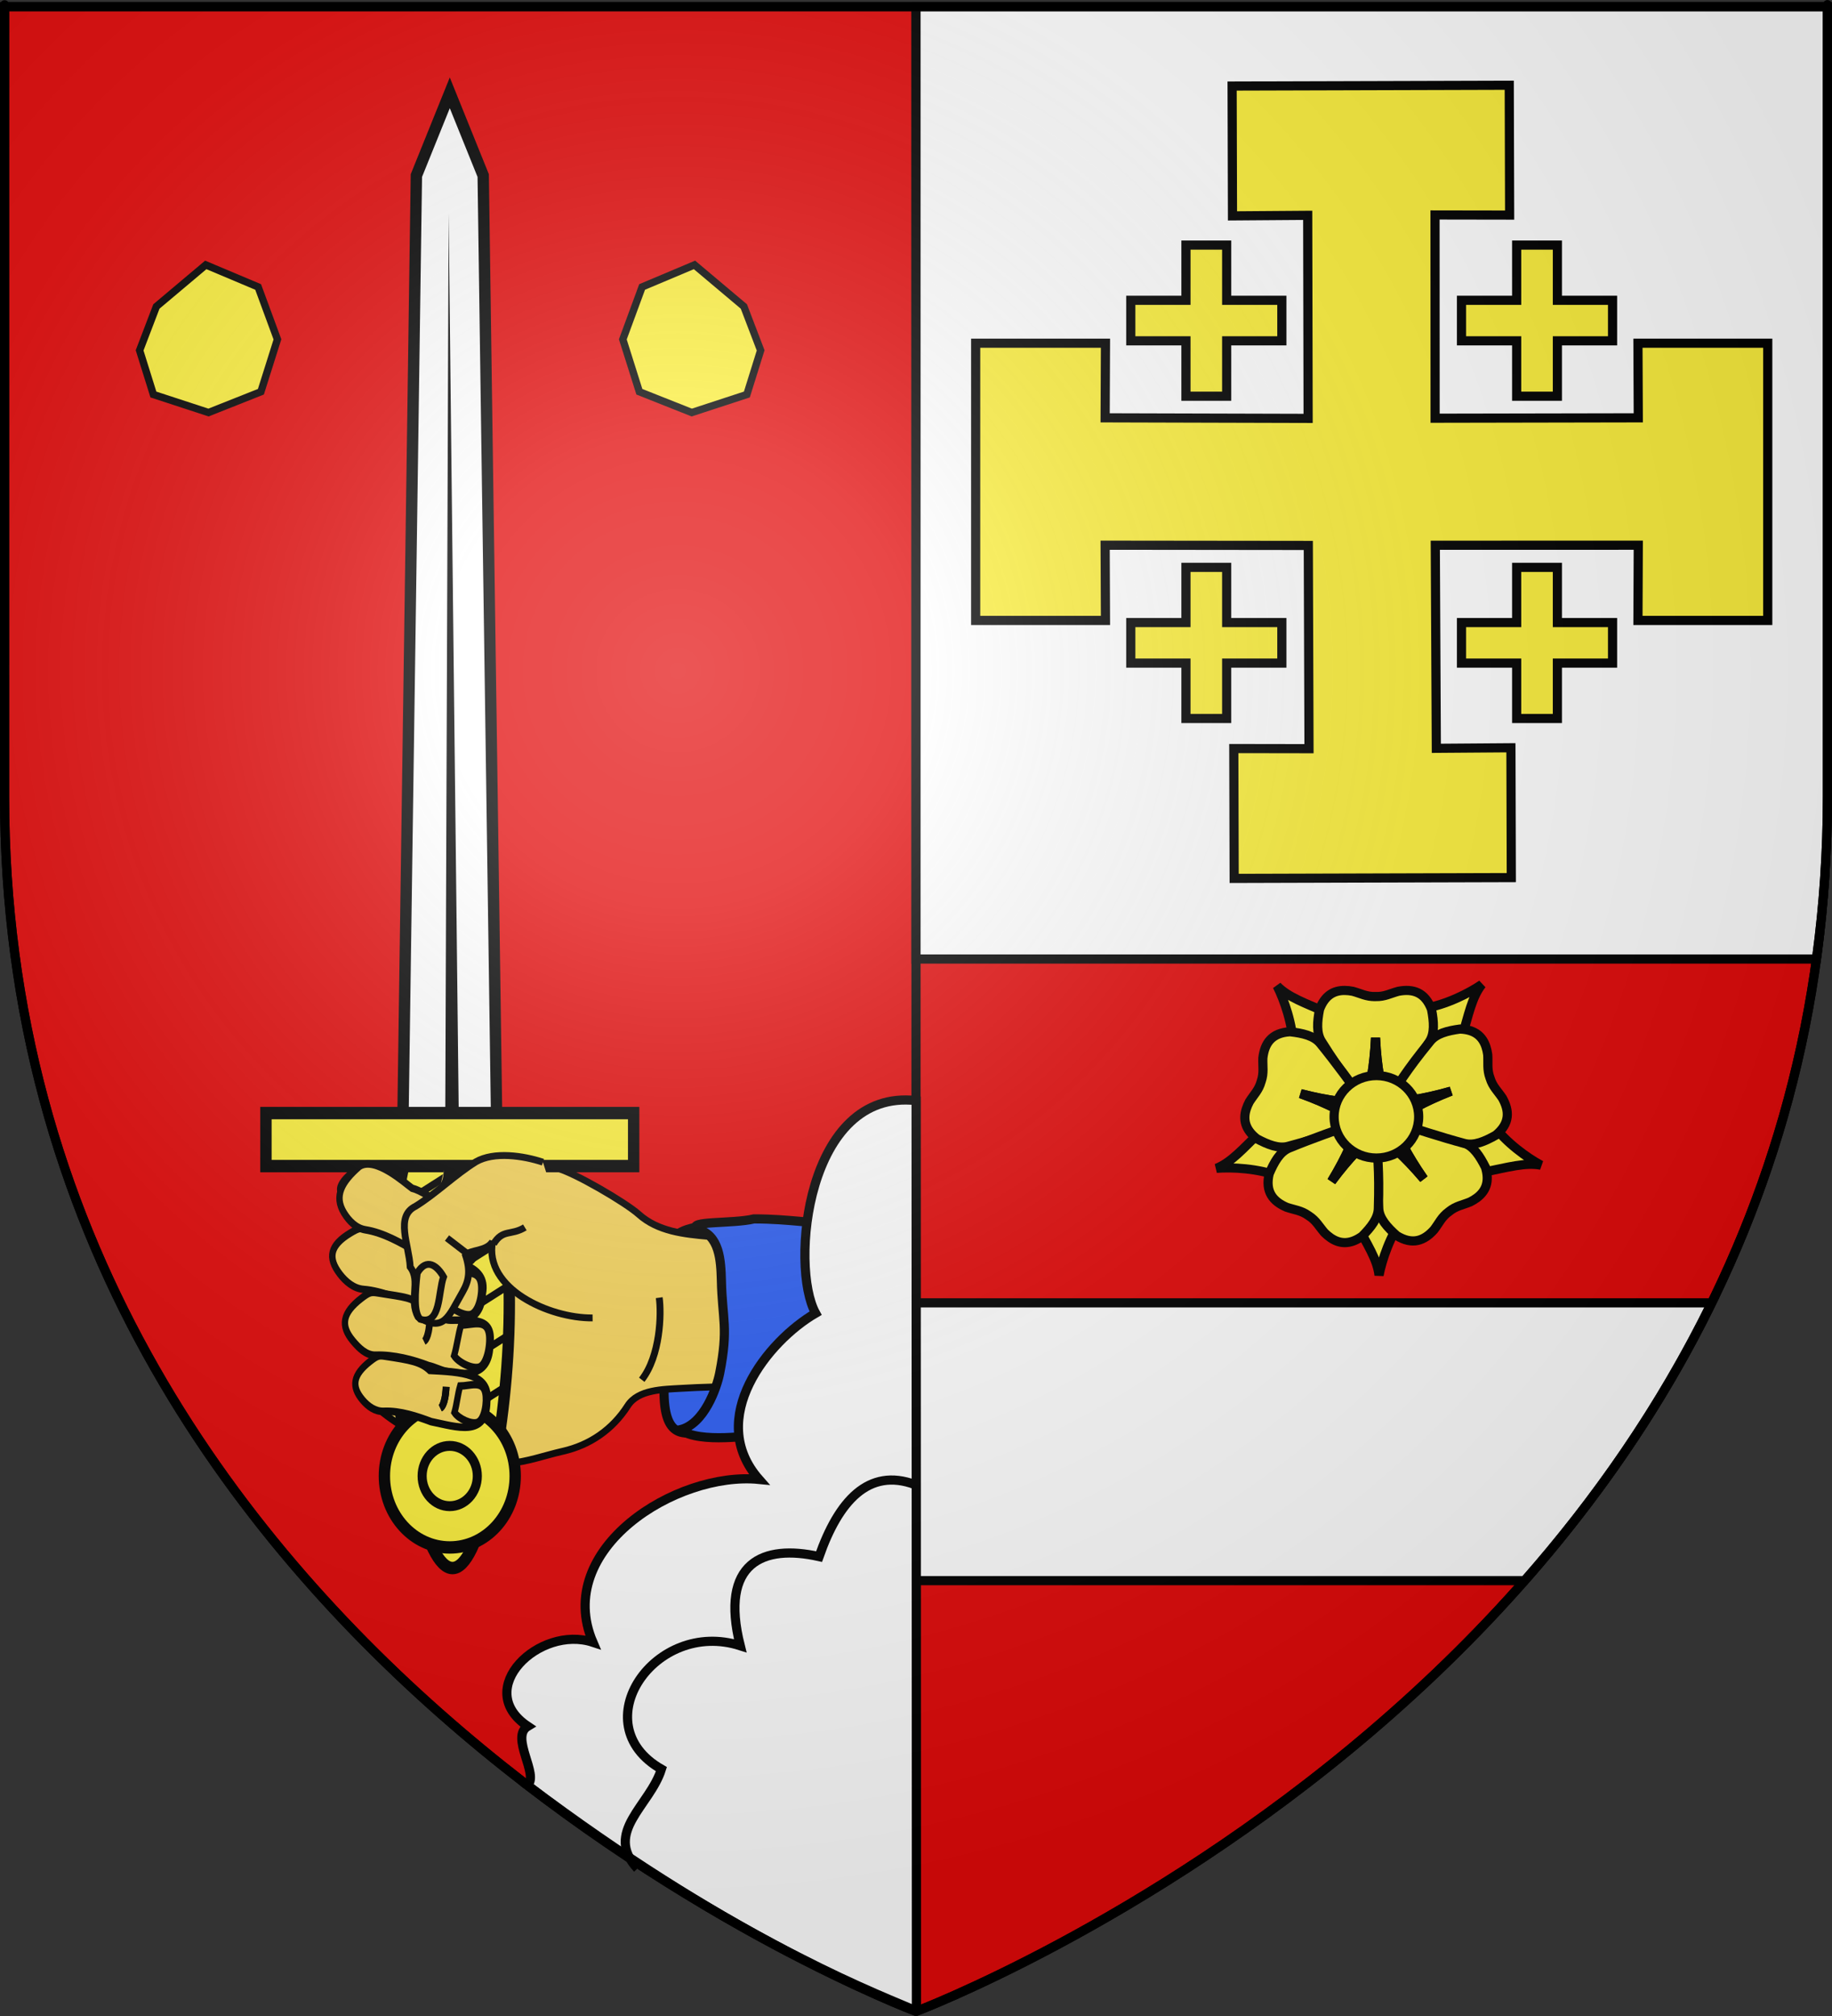 <?xml version="1.0" encoding="UTF-8" standalone="no"?>
<svg
   xmlns:dc="http://purl.org/dc/elements/1.1/"
   xmlns:cc="http://web.resource.org/cc/"
   xmlns:rdf="http://www.w3.org/1999/02/22-rdf-syntax-ns#"
   xmlns:svg="http://www.w3.org/2000/svg"
   xmlns="http://www.w3.org/2000/svg"
   xmlns:xlink="http://www.w3.org/1999/xlink"
   xmlns:sodipodi="http://sodipodi.sourceforge.net/DTD/sodipodi-0.dtd"
   xmlns:inkscape="http://www.inkscape.org/namespaces/inkscape"
   height="660"
   width="600"
   version="1.0"
   id="svg2"
   sodipodi:version="0.32"
   inkscape:version="0.44.1"
   sodipodi:docname="Blason ville fr Montigny-lès-Metz  (Moselle).svg"
   sodipodi:docbase="C:\Documents and Settings\Standard\Mes documents\aaaOuiqui\Blasons\Blasons autres svg"
   inkscape:export-filename="/Users/olivier/Desktop/Blason Rouge/Blason_Vide_3D.png"
   inkscape:export-xdpi="144"
   inkscape:export-ydpi="144">
  <rect width="100%" height="100%" fill="#333333" stroke="none"/>
  <sodipodi:namedview
     inkscape:window-height="712"
     inkscape:window-width="1024"
     inkscape:pageshadow="2"
     inkscape:pageopacity="0.0"
     guidetolerance="10.0"
     gridtolerance="10.0"
     objecttolerance="10.0"
     borderopacity="1.0"
     bordercolor="#666666"
     pagecolor="#ffffff"
     id="base"
     showgrid="false"
     height="660px"
     inkscape:zoom="0.89095455"
     inkscape:cx="338.26369"
     inkscape:cy="215.06614"
     inkscape:window-x="-4"
     inkscape:window-y="-4"
     inkscape:current-layer="layer3"
     showguides="true"
     inkscape:guide-bbox="true" />
  <desc
     id="desc4">Flag of Canton of Valais (Wallis)</desc>
  <defs
     id="defs6">
    <linearGradient
       id="linearGradient2893">
      <stop
         style="stop-color:white;stop-opacity:0.314;"
         offset="0"
         id="stop2895" />
      <stop
         id="stop2897"
         offset="0.19"
         style="stop-color:white;stop-opacity:0.251;" />
      <stop
         style="stop-color:#6b6b6b;stop-opacity:0.125;"
         offset="0.6"
         id="stop2901" />
      <stop
         style="stop-color:black;stop-opacity:0.125;"
         offset="1"
         id="stop2899" />
    </linearGradient>
    <radialGradient
       inkscape:collect="always"
       xlink:href="#linearGradient2893"
       id="radialGradient3163"
       gradientUnits="userSpaceOnUse"
       gradientTransform="matrix(1.353,0,0,1.349,-77.629,-85.747)"
       cx="221.445"
       cy="226.331"
       fx="221.445"
       fy="226.331"
       r="300" />
    <radialGradient
       r="300"
       fy="226.331"
       fx="221.445"
       cy="226.331"
       cx="221.445"
       gradientTransform="matrix(1.353,0,0,1.349,-77.629,-85.747)"
       gradientUnits="userSpaceOnUse"
       id="radialGradient2146"
       xlink:href="#linearGradient2893"
       inkscape:collect="always" />
    <linearGradient
       id="linearGradient45088">
      <stop
         id="stop45090"
         offset="0"
         style="stop-color:white;stop-opacity:0.314" />
      <stop
         id="stop45092"
         offset="0.19"
         style="stop-color:white;stop-opacity:0.251" />
      <stop
         id="stop45094"
         offset="0.6"
         style="stop-color:#6b6b6b;stop-opacity:0.125" />
      <stop
         id="stop45096"
         offset="1"
         style="stop-color:black;stop-opacity:0.125" />
    </linearGradient>
    <radialGradient
       inkscape:collect="always"
       xlink:href="#linearGradient2893"
       id="radialGradient45491"
       gradientUnits="userSpaceOnUse"
       gradientTransform="matrix(1.353,0,0,1.349,-77.629,-85.747)"
       cx="221.445"
       cy="226.331"
       fx="221.445"
       fy="226.331"
       r="300" />
    <radialGradient
       inkscape:collect="always"
       xlink:href="#linearGradient2893"
       id="radialGradient45494"
       gradientUnits="userSpaceOnUse"
       gradientTransform="matrix(1.353,0,0,1.349,667.17,-128.436)"
       cx="221.445"
       cy="226.331"
       fx="221.445"
       fy="226.331"
       r="300" />
  </defs>
  <g
     inkscape:groupmode="layer"
     id="layer3"
     inkscape:label="Fond écu"
     style="display:inline">
    <path
       id="path2855"
       style="fill:#e20909;fill-opacity:1;fill-rule:evenodd;stroke:black;stroke-width:3;stroke-linecap:butt;stroke-linejoin:miter;stroke-miterlimit:4;stroke-dasharray:none;stroke-opacity:1"
       d="M 300,658.5 C 300,658.5 598.5,546.18 598.5,260.728 C 598.5,-24.723 598.5,2.176 598.5,2.176 L 1.5,2.176 L 1.5,260.728 C 1.5,546.18 300,658.5 300,658.5 z "
       sodipodi:nodetypes="cccccc" />
    <rect
       id="rect4923"
       style="opacity:1;fill:none;fill-opacity:1;fill-rule:nonzero;stroke:none;stroke-width:7.56;stroke-linecap:round;stroke-linejoin:round;stroke-miterlimit:4;stroke-dasharray:none;stroke-opacity:1"
       y="-2.050006e-005"
       x="0"
       height="660"
       width="600" />
    <path
       style="fill:none;fill-rule:evenodd;stroke:black;stroke-width:3;stroke-linecap:butt;stroke-linejoin:miter;stroke-miterlimit:4;stroke-dasharray:none;stroke-opacity:1"
       d="M 300,2.857 L 300,659.299"
       id="path37251"
       sodipodi:nodetypes="cc" />
    <path
       style="fill:white;fill-opacity:1;fill-rule:evenodd;stroke:black;stroke-width:3;stroke-linecap:butt;stroke-linejoin:miter;stroke-miterlimit:4;stroke-dasharray:none;stroke-opacity:1;display:inline"
       d="M 300 2.188 L 300 313.969 L 594.906 313.969 C 597.242 296.937 598.5 279.182 598.5 260.719 C 598.5 -24.733 598.5 2.188 598.5 2.188 L 300 2.188 z "
       id="path38148" />
    <path
       id="rect39035"
       style="fill:#fcef3c;fill-opacity:1;stroke:black;stroke-width:3;stroke-miterlimit:4;stroke-dasharray:none;stroke-opacity:1"
       d="M 470.076,178.505 L 470.414,244.984 L 494.845,244.801 L 494.969,287.312 L 404.204,287.576 L 404.08,245.065 L 428.711,245.105 L 428.484,178.566 L 361.944,178.491 L 362.056,203.122 L 319.545,203.122 L 319.545,112.357 L 362.056,112.357 L 361.944,136.789 L 428.424,136.973 L 428.285,70.494 L 403.655,70.677 L 403.531,28.166 L 494.296,27.902 L 494.42,70.414 L 469.987,70.373 L 470.016,136.913 L 536.556,136.789 L 536.444,112.357 L 578.955,112.357 L 578.955,203.122 L 536.444,203.122 L 536.556,178.491 L 470.076,178.505 z "
       sodipodi:nodetypes="ccccccccccccccccccccccccccccc" />
    <path
       id="rect39958"
       style="fill:#fcef3c;fill-opacity:1;stroke:black;stroke-width:3;stroke-miterlimit:4;stroke-opacity:1;stroke-dasharray:none"
       d="M 401.75,111.579 L 401.75,129.714 L 388.414,129.714 L 388.414,111.579 L 370.345,111.579 L 370.345,98.309 L 388.414,98.309 L 388.414,80.241 L 401.75,80.241 L 401.75,98.309 L 419.819,98.309 L 419.819,111.579 L 401.75,111.579 z "
       sodipodi:nodetypes="ccccccccccccc" />
    <path
       id="path39969"
       style="fill:#fcef3c;fill-opacity:1;stroke:black;stroke-width:3;stroke-miterlimit:4;stroke-dasharray:none;stroke-opacity:1"
       d="M 510.061,111.579 L 510.061,129.714 L 496.724,129.714 L 496.724,111.579 L 478.656,111.579 L 478.656,98.309 L 496.724,98.309 L 496.724,80.241 L 510.061,80.241 L 510.061,98.309 L 528.129,98.309 L 528.129,111.579 L 510.061,111.579 z "
       sodipodi:nodetypes="ccccccccccccc" />
    <path
       id="path39971"
       style="fill:#fcef3c;fill-opacity:1;stroke:black;stroke-width:3;stroke-miterlimit:4;stroke-dasharray:none;stroke-opacity:1"
       d="M 510.061,217.084 L 510.061,235.219 L 496.724,235.219 L 496.724,217.084 L 478.656,217.084 L 478.656,203.814 L 496.724,203.814 L 496.724,185.745 L 510.061,185.745 L 510.061,203.814 L 528.129,203.814 L 528.129,217.084 L 510.061,217.084 z "
       sodipodi:nodetypes="ccccccccccccc" />
    <path
       sodipodi:nodetypes="ccccccccccccc"
       d="M 401.75,217.084 L 401.75,235.219 L 388.414,235.219 L 388.414,217.084 L 370.345,217.084 L 370.345,203.814 L 388.414,203.814 L 388.414,185.745 L 401.75,185.745 L 401.75,203.814 L 419.819,203.814 L 419.819,217.084 L 401.75,217.084 z "
       style="fill:#fcef3c;fill-opacity:1;stroke:black;stroke-width:3;stroke-miterlimit:4;stroke-dasharray:none;stroke-opacity:1"
       id="path39967" />
    <path
       style="fill:white;fill-opacity:1;fill-rule:evenodd;stroke:black;stroke-width:3;stroke-linecap:butt;stroke-linejoin:miter;stroke-miterlimit:4;stroke-dasharray:none;stroke-opacity:1;display:inline"
       d="M 299.969 426.531 L 299.969 517.469 L 499.312 517.469 C 522.407 491.228 543.713 461.007 560.594 426.531 L 299.969 426.531 z "
       id="path40866" />
    <g
       id="g3865"
       transform="matrix(0.545,0,0,0.545,397.148,320.89)"
       style="fill:#fcef3c;fill-opacity:1;stroke:black;stroke-opacity:1;stroke-width:5.501;stroke-miterlimit:4;stroke-dasharray:none">
      <g
         id="g10890"
         style="stroke:black;stroke-width:27.233;stroke-miterlimit:4;stroke-dasharray:none;stroke-opacity:1;fill:#fcef3c;fill-opacity:1"
         transform="matrix(0.202,0,0,0.202,3.622,3.232)">
        <path
           id="path9102"
           style="fill:#fcef3c;fill-opacity:1;fill-rule:evenodd;stroke:black;stroke-width:27.233;stroke-linecap:butt;stroke-linejoin:miter;stroke-miterlimit:4;stroke-dasharray:none;stroke-opacity:1"
           d="M 958.886,534.195 C 918.345,512.647 854.113,466.468 815.852,413.608 L 640.732,418.824 L 622.909,473.193 L 784.137,555.91 C 863.503,539.789 912.556,525.5 958.886,534.195 z " />
        <path
           id="path9100"
           style="fill:#fcef3c;fill-opacity:1;fill-rule:evenodd;stroke:black;stroke-width:27.233;stroke-linecap:butt;stroke-linejoin:miter;stroke-miterlimit:4;stroke-dasharray:none;stroke-opacity:1"
           d="M 477.117,861.464 C 485.736,816.369 510.892,741.366 550.099,689.205 L 493.414,523.43 L 436.207,522.454 L 404.778,700.916 C 443.612,771.985 471.747,814.633 477.117,861.464 z " />
        <path
           id="path9098"
           style="fill:#fcef3c;fill-opacity:1;fill-rule:evenodd;stroke:black;stroke-width:27.233;stroke-linecap:butt;stroke-linejoin:miter;stroke-miterlimit:4;stroke-dasharray:none;stroke-opacity:1"
           d="M -6.497,543.543 C 39.251,539.669 118.26,543.644 179.069,567.314 L 323.386,467.982 L 308.882,412.635 L 128.562,430.55 C 70.615,487.127 37.146,525.73 -6.497,543.543 z " />
        <path
           id="path9096"
           style="fill:#fcef3c;fill-opacity:1;fill-rule:evenodd;stroke:black;stroke-width:27.233;stroke-linecap:butt;stroke-linejoin:miter;stroke-miterlimit:4;stroke-dasharray:none;stroke-opacity:1"
           d="M 783.021,-3.399 C 745.207,22.64 674.614,58.344 610.067,67.922 L 533.949,225.721 L 573.977,266.605 L 721.716,161.678 C 744.006,83.819 753.943,33.702 783.021,-3.399 z " />
        <path
           id="path8209"
           style="fill:#fcef3c;fill-opacity:1;fill-rule:evenodd;stroke:black;stroke-width:27.233;stroke-linecap:butt;stroke-linejoin:miter;stroke-miterlimit:4;stroke-dasharray:none;stroke-opacity:1"
           d="M 173.937,1.199 C 194.801,42.097 220.955,116.758 221.999,182.003 L 368.473,278.126 L 414.246,243.796 L 329.566,83.591 C 255.296,51.298 206.912,34.884 173.937,1.199 z " />
      </g>
      <g
         id="g14500"
         transform="matrix(0.202,0,0,0.202,3.622,3.232)"
         style="fill:#fcef3c;fill-opacity:1;stroke:black;stroke-opacity:1;stroke-width:27.233;stroke-miterlimit:4;stroke-dasharray:none">
        <path
           id="path2843"
           style="fill:#fcef3c;fill-opacity:1;fill-rule:evenodd;stroke:black;stroke-width:27.233;stroke-linecap:butt;stroke-linejoin:miter;stroke-miterlimit:4;stroke-dasharray:none;stroke-opacity:1"
           d="M 375.288,14.554 C 342.603,14.257 315.935,29.037 300.101,70.867 C 293.112,107.638 290.159,142.405 306.851,167.336 C 367.467,264.2 399.455,299.404 439.195,351.304 C 449.866,295.005 462.197,248.644 466.695,155.304 C 471.193,248.644 483.523,295.005 494.195,351.304 C 539.163,290.403 584.879,229.876 626.57,167.336 C 643.261,142.405 640.277,107.638 633.288,70.867 C 613.8,19.384 577.909,8.88 534.57,17.023 C 510.874,23.403 493.718,33.478 467.288,32.742 L 467.235,32.746 L 466.141,32.746 L 466.132,32.742 C 439.702,33.478 422.515,23.403 398.82,17.023 C 390.694,15.496 382.831,14.623 375.288,14.554 z " />
        <path
           id="path7288"
           style="fill:#fcef3c;fill-opacity:1;fill-rule:evenodd;stroke:black;stroke-width:27.233;stroke-linecap:butt;stroke-linejoin:miter;stroke-miterlimit:4;stroke-dasharray:none;stroke-opacity:1"
           d="M 466.695,155.304 C 462.197,248.644 449.866,295.005 439.195,351.304 C 439.039,351.101 438.881,350.913 438.726,350.711 L 438.788,351.898 L 493.757,351.898 L 493.882,349.679 C 483.283,294.112 471.149,247.738 466.695,155.304 z " />
        <path
           id="path8191"
           style="fill:#fcef3c;fill-opacity:1;fill-rule:evenodd;stroke:black;stroke-width:27.233;stroke-linecap:butt;stroke-linejoin:miter;stroke-miterlimit:4;stroke-dasharray:none;stroke-opacity:1"
           d="M 82.133,367.212 C 72.2,398.353 78.449,428.195 113.74,455.672 C 146.81,473.205 179.155,486.289 207.903,477.701 C 318.344,448.382 361.422,428.212 422.741,405.565 C 372.101,378.749 331.446,353.281 243.595,321.43 C 334.102,344.686 382.037,346.591 438.978,353.016 C 394.065,292.073 349.731,230.527 302.286,172.231 C 283.393,148.924 249.295,141.512 212.1,137.334 C 157.158,140.756 136.526,171.946 131.513,215.758 C 130.613,240.281 135.175,259.646 126.669,284.681 L 126.657,284.733 L 126.334,285.778 L 126.328,285.786 C 119.229,311.255 104.529,324.702 91.439,345.458 C 87.581,352.771 84.426,360.025 82.133,367.212 z " />
        <path
           id="path8193"
           style="fill:#fcef3c;fill-opacity:1;fill-rule:evenodd;stroke:black;stroke-width:27.233;stroke-linecap:butt;stroke-linejoin:miter;stroke-miterlimit:4;stroke-dasharray:none;stroke-opacity:1"
           d="M 243.595,321.43 C 331.446,353.281 372.101,378.749 422.741,405.565 C 422.501,405.653 422.275,405.749 422.036,405.837 L 423.189,406.128 L 439.416,353.609 L 437.333,352.835 C 381.113,346.557 333.224,344.461 243.595,321.43 z " />
        <path
           id="path8197"
           style="fill:#fcef3c;fill-opacity:1;fill-rule:evenodd;stroke:black;stroke-width:27.233;stroke-linecap:butt;stroke-linejoin:miter;stroke-miterlimit:4;stroke-dasharray:none;stroke-opacity:1"
           d="M 768.51,631.019 C 794.603,611.331 806.734,583.359 793.789,540.547 C 776.916,507.137 758.065,477.775 729.636,468.186 C 622.54,428.346 575.722,419.936 512.583,403.016 C 538.44,454.151 556.925,498.421 610.254,575.157 C 549.793,503.904 511.758,474.667 468.981,436.541 C 470.456,512.231 471.109,588.08 476.18,663.071 C 478.145,693.009 501.702,718.751 529.656,743.641 C 576.487,772.575 611.343,759.025 640.736,726.152 C 655.632,706.651 663.091,688.206 684.491,672.679 L 684.531,672.644 L 685.398,671.977 L 685.408,671.975 C 705.912,655.281 725.678,652.792 748.351,643.405 C 755.724,639.662 762.489,635.562 768.51,631.019 z " />
        <path
           id="path8199"
           style="fill:#fcef3c;fill-opacity:1;fill-rule:evenodd;stroke:black;stroke-width:27.233;stroke-linecap:butt;stroke-linejoin:miter;stroke-miterlimit:4;stroke-dasharray:none;stroke-opacity:1"
           d="M 610.254,575.157 C 556.925,498.421 538.44,454.151 512.583,403.016 C 512.83,403.082 513.069,403.135 513.316,403.201 L 512.543,402.297 L 468.966,435.804 L 470.22,437.639 C 512.493,475.229 550.38,504.595 610.254,575.157 z " />
        <path
           id="path8203"
           style="fill:#fcef3c;fill-opacity:1;fill-rule:evenodd;stroke:black;stroke-width:27.233;stroke-linecap:butt;stroke-linejoin:miter;stroke-miterlimit:4;stroke-dasharray:none;stroke-opacity:1"
           d="M 333.068,750.217 C 360.029,768.697 390.407,771.305 426.883,745.421 C 453.195,718.801 475.039,691.593 475.093,661.591 C 478.817,547.385 471.906,500.323 467.875,435.079 C 427.613,475.853 391.518,507.453 335.718,582.411 C 384.051,502.434 399.679,457.078 422.227,404.399 C 350.933,429.861 279.227,454.595 209.739,483.244 C 181.979,494.625 165.062,525.144 150.35,559.561 C 137.807,613.161 161.735,641.9 202.248,659.317 C 225.473,667.24 245.332,668.448 266.857,683.802 L 266.903,683.829 L 267.811,684.439 L 267.816,684.447 C 290.163,698.579 298.807,716.529 314.915,735.042 C 320.807,740.842 326.846,745.952 333.068,750.217 z " />
        <path
           id="path8205"
           style="fill:#fcef3c;fill-opacity:1;fill-rule:evenodd;stroke:black;stroke-width:27.233;stroke-linecap:butt;stroke-linejoin:miter;stroke-miterlimit:4;stroke-dasharray:none;stroke-opacity:1"
           d="M 335.718,582.411 C 391.518,507.453 427.613,475.853 467.875,435.079 C 467.891,435.335 467.917,435.579 467.933,435.834 L 468.543,434.813 L 422.922,404.15 L 421.58,405.922 C 399.38,457.953 383.583,503.21 335.718,582.411 z " />
        <path
           id="path8185"
           style="fill:#fcef3c;fill-opacity:1;fill-rule:evenodd;stroke:black;stroke-width:27.233;stroke-linecap:butt;stroke-linejoin:miter;stroke-miterlimit:4;stroke-dasharray:none;stroke-opacity:1"
           d="M 795.294,182.527 C 785.113,151.466 762.574,130.933 717.876,129.322 C 680.803,134.472 646.921,142.803 628.645,166.597 C 556.281,255.03 533.169,296.604 496.721,350.867 C 553.473,342.955 601.343,339.796 691.21,314.179 C 604.222,348.319 564.247,374.841 514.327,402.973 C 586.418,426.079 658.394,450.014 730.989,469.492 C 759.951,477.325 791.933,463.369 824.532,444.977 C 867.068,410.034 865.531,372.669 843.942,334.217 C 830.313,313.81 815.276,300.783 807.513,275.508 L 807.493,275.458 L 807.143,274.422 L 807.143,274.412 C 797.985,249.609 802.029,230.101 800.488,205.61 C 799.333,197.423 797.643,189.695 795.294,182.527 z " />
        <g
           id="g8183"
           style="fill:#fcef3c;fill-opacity:1;stroke:black;stroke-opacity:1;stroke-width:27.233;stroke-miterlimit:4;stroke-dasharray:none"
           transform="matrix(0.32,0.947,-0.947,0.32,688.938,-180.564)">
          <path
             id="path8187"
             style="fill:#fcef3c;fill-opacity:1;fill-rule:evenodd;stroke:black;stroke-width:27.233;stroke-linecap:butt;stroke-linejoin:miter;stroke-miterlimit:4;stroke-dasharray:none;stroke-opacity:1"
             d="M 469.438,156.219 C 464.94,249.558 452.609,295.919 441.938,352.219 C 441.782,352.016 441.624,351.828 441.469,351.625 L 441.531,352.812 L 496.5,352.812 L 496.625,350.594 C 486.026,295.026 473.892,248.653 469.438,156.219 z " />
        </g>
      </g>
      <path
         id="path1952"
         style="fill:#fcef3c;fill-opacity:1;fill-rule:evenodd;stroke:black;stroke-width:28.711;stroke-miterlimit:4;stroke-dasharray:none;stroke-opacity:1"
         transform="matrix(0.192,0,0,0.192,5.808,3.468)"
         d="M 614.688,409.418 C 614.708,480.674 555.443,538.448 482.328,538.448 C 409.214,538.448 349.948,480.674 349.968,409.418 C 349.948,338.162 409.214,280.388 482.328,280.388 C 555.443,280.388 614.708,338.162 614.688,409.418 L 614.688,409.418 z " />
    </g>
    <path
       style="fill:#2b5df2;fill-opacity:1;fill-rule:evenodd;stroke:black;stroke-width:3;stroke-linecap:butt;stroke-linejoin:miter;stroke-miterlimit:4;stroke-dasharray:none;stroke-opacity:1"
       d="M 218.286,414.235 C 218.144,405.413 221.422,402.88 228.836,401.62 C 243.822,409.009 245.371,455.951 233.86,466.607 C 223.544,471.237 217.437,470.595 217.471,455.209 C 217.501,441.679 218.136,421.969 218.286,414.235 z "
       id="path47689"
       sodipodi:nodetypes="cccsc" />
    <path
       style="fill:#f7d55d;fill-opacity:1;fill-rule:evenodd;stroke:black;stroke-width:2.25;stroke-linecap:butt;stroke-linejoin:miter;stroke-miterlimit:4;stroke-dasharray:none;stroke-opacity:1"
       d="M 300.279,411.032 C 292.693,410.326 283.005,409.401 275.86,408.715 C 261.742,407.359 247.689,406.116 232.186,404.773 C 223.977,404.061 215.456,403.151 209.219,397.561 C 204.88,393.672 187.961,383.775 182.281,382.384 C 175.527,380.73 171.217,378.584 163.166,376.344 C 156.648,374.53 148.151,372.532 140.722,374.309 C 134.668,375.757 124.393,377.408 119.243,380.904 C 101.952,392.641 118.037,393.311 124.399,396.048 C 132.513,399.538 123.614,405.976 121.952,410.415 C 119.369,417.314 132.748,418.14 126.232,425.531 C 121.846,430.506 119.416,441.727 127.557,444.967 C 133.38,447.284 115.901,453.48 120.837,458.551 C 123.953,461.753 134.693,470.088 140.989,470.825 C 147.376,471.572 161.33,479.417 166.599,479.056 C 172.421,478.657 178.368,476.468 184.311,475.122 C 193.137,473.123 200.557,468.074 205.584,460.221 C 209.016,454.859 217.13,454.875 223.334,454.506 C 235.448,453.786 255.121,453.507 268.654,455.257 C 274.66,456.034 287.044,457.03 300.279,458.008 L 300.279,411.032 z "
       id="path24073"
       sodipodi:nodetypes="csssssssssssssssssscc" />
    <g
       id="g43647"
       transform="matrix(0.744,0,0,-0.812,-53.747,672.515)">
      <g
         id="g13414">
        <path
           id="rect4549"
           style="fill:#fcef3c;fill-opacity:1;fill-rule:nonzero;stroke:black;stroke-width:5;stroke-miterlimit:4;stroke-dasharray:none;stroke-opacity:1"
           d="M 254.813,227.219 C 265.027,185.612 277.956,185.612 287.67,227.219 C 297.384,268.826 300.384,320.041 289.67,361.648 C 278.956,403.255 261.527,403.255 250.813,361.648 C 240.099,320.041 244.599,268.826 254.813,227.219 z " />
        <g
           id="g4551"
           transform="translate(5.076,0)">
          <path
             id="rect2770"
             style="fill:white;fill-opacity:1;fill-rule:nonzero;stroke:black;stroke-width:5;stroke-miterlimit:4;stroke-opacity:1"
             d="M 244.457,371.58 L 285.873,371.58 L 279.873,757.438 L 265.165,790.794 L 250.457,757.438 L 244.457,371.58 z " />
          <path
             id="path2773"
             style="fill:black;fill-opacity:1;fill-rule:evenodd;stroke:none;stroke-width:4;stroke-linecap:butt;stroke-linejoin:miter;stroke-miterlimit:4;stroke-dasharray:none;stroke-opacity:1"
             d="M 263.156,375.062 L 264.652,742.094 L 269.156,375.062 L 263.156,375.062 z " />
        </g>
        <path
           id="path16111"
           style="fill:black;fill-opacity:1;fill-rule:nonzero;stroke:none;stroke-width:5;stroke-miterlimit:4;stroke-opacity:1"
           d="M 259.285,206.733 C 258.895,207.676 258.514,208.607 258.16,209.545 L 289.503,227.795 C 289.191,226.458 288.862,225.128 288.535,223.795 L 259.285,206.733 z M 253.785,223.545 C 253.52,224.543 253.259,225.545 253.003,226.545 L 294.003,250.452 C 293.791,249.157 293.575,247.868 293.347,246.577 L 253.785,223.545 z M 249.628,241.108 C 249.411,242.138 249.18,243.169 248.972,244.202 L 296.847,272.077 C 296.727,270.845 296.606,269.619 296.472,268.389 L 249.628,241.108 z M 246.316,259.202 C 246.153,260.253 245.999,261.305 245.847,262.358 L 298.191,292.858 C 298.155,291.682 298.115,290.502 298.066,289.327 L 246.316,259.202 z M 244.003,277.858 C 243.899,278.943 243.784,280.022 243.691,281.108 L 298.128,312.827 C 298.171,311.689 298.193,310.558 298.222,309.42 L 244.003,277.858 z M 242.722,297.108 C 242.684,298.24 242.654,299.382 242.628,300.514 L 296.753,332.045 C 296.869,330.955 296.963,329.855 297.066,328.764 L 242.722,297.108 z M 242.722,317.108 C 242.762,318.285 242.793,319.462 242.847,320.639 L 294.097,350.483 C 294.177,350.121 294.266,349.749 294.347,349.389 C 294.465,348.709 294.579,348.038 294.691,347.358 L 242.722,317.108 z M 244.191,337.952 C 244.378,339.205 244.561,340.469 244.753,341.733 L 289.941,368.077 C 290.224,367.079 290.493,366.082 290.753,365.077 L 244.191,337.952 z " />
        <rect
           id="rect1882"
           style="fill:#fcef3c;fill-opacity:1;fill-rule:nonzero;stroke:black;stroke-width:5;stroke-miterlimit:4;stroke-dasharray:none;stroke-opacity:1"
           y="358.073"
           x="189.307"
           height="21.378"
           width="161.869" />
        <g
           id="g5445"
           transform="translate(0,4)">
          <path
             id="path5443"
             style="fill:#fcef3c;fill-opacity:1;fill-rule:nonzero;stroke:black;stroke-width:5;stroke-miterlimit:4;stroke-dasharray:none;stroke-opacity:1"
             transform="translate(-18.662,191.199)"
             d="M 317.693,37.924 C 317.699,53.828 304.808,66.724 288.904,66.724 C 273,66.724 260.108,53.828 260.114,37.924 C 260.108,22.02 273,9.124 288.904,9.124 C 304.808,9.124 317.699,22.02 317.693,37.924 L 317.693,37.924 z " />
          <path
             id="path5441"
             style="fill:#fcef3c;fill-opacity:1;fill-rule:nonzero;stroke:black;stroke-width:4.656;stroke-miterlimit:4;stroke-dasharray:none;stroke-opacity:1"
             transform="matrix(0.859,0,0,0.859,143.525,198.275)"
             d="M 161.624,35.904 C 161.627,43.717 155.295,50.052 147.482,50.052 C 139.67,50.052 133.337,43.717 133.34,35.904 C 133.337,28.092 139.67,21.757 147.482,21.757 C 155.295,21.757 161.627,28.092 161.624,35.904 L 161.624,35.904 z " />
        </g>
      </g>
    </g>
    <g
       id="g44548">
      <path
         sodipodi:nodetypes="ccccccccc"
         id="path43659"
         d="M 45.725,114.711 L 50.238,129.155 L 68.283,135.058 L 85.446,128.252 L 90.862,111.1 L 84.543,93.948 L 67.391,86.725 L 51.222,100.335 L 45.725,114.711 z "
         style="fill:#fcef3c;fill-opacity:1;fill-rule:evenodd;stroke:black;stroke-width:2.413;stroke-linecap:butt;stroke-linejoin:miter;stroke-miterlimit:4;stroke-dasharray:none;stroke-opacity:1" />
      <path
         style="fill:#fcef3c;fill-opacity:1;fill-rule:evenodd;stroke:black;stroke-width:2.413;stroke-linecap:butt;stroke-linejoin:miter;stroke-miterlimit:4;stroke-dasharray:none;stroke-opacity:1"
         d="M 249.119,114.711 L 244.606,129.155 L 226.561,135.058 L 209.398,128.252 L 203.982,111.1 L 210.301,93.948 L 227.453,86.725 L 243.622,100.335 L 249.119,114.711 z "
         id="path44546"
         sodipodi:nodetypes="ccccccccc" />
    </g>
    <path
       style="fill:#f7d55d;fill-opacity:0.995;fill-rule:evenodd;stroke:black;stroke-width:2.25;stroke-linecap:butt;stroke-linejoin:miter;stroke-miterlimit:4;stroke-dasharray:none;stroke-opacity:1"
       d="M 210.181,451.705 C 216.287,443.888 216.652,430.087 215.902,424.83"
       id="path24075"
       sodipodi:nodetypes="cc" />
    <g
       transform="matrix(2.305931e-2,-0.987,0.867,2.025836e-2,-581.02,-465.824)"
       id="g24077"
       style="stroke:black;stroke-width:2.432;stroke-miterlimit:4;stroke-dasharray:none;stroke-opacity:1;fill:#f7d55d;fill-opacity:0.995">
      <g
         transform="matrix(-0.107,-4.16405e-2,-4.431278e-2,0.109,-957.265,825.946)"
         id="g24079"
         style="fill:#f7d55d;fill-opacity:0.995;stroke:black;stroke-width:20.925;stroke-miterlimit:4;stroke-dasharray:none;stroke-opacity:1">
        <path
           style="fill:#f7d55d;fill-opacity:0.995;fill-rule:evenodd;stroke:black;stroke-width:20.925;stroke-linecap:butt;stroke-linejoin:miter;stroke-miterlimit:4;stroke-dasharray:none;stroke-opacity:1"
           d="M -619.171,-190.47 C -639.809,-132.767 -641.806,-65.132 -642.099,-10.84 C -646.55,21.017 -639.726,54.929 -645.738,84.918 C -658.156,146.865 -692.462,192.069 -763.611,167.819 C -851.637,151.227 -810.561,40.988 -780.531,-70.343 C -795.763,-111.011 -800.357,-147.741 -782.769,-243.887 C -778.758,-265.812 -776.136,-271.277 -750.883,-291.323 C -692.087,-337.997 -656.014,-332.637 -628.839,-277.521 C -615.877,-251.232 -608.702,-219.74 -619.171,-190.47 z "
           id="path24081"
           sodipodi:nodetypes="ccsccssss" />
        <path
           style="fill:#f7d55d;fill-opacity:0.995;fill-rule:evenodd;stroke:black;stroke-width:20.925;stroke-linecap:butt;stroke-linejoin:miter;stroke-miterlimit:4;stroke-dasharray:none;stroke-opacity:1"
           d="M -779.301,54.631 C -751.361,54.687 -723.416,62.076 -695.479,62.257 C -681.286,84.327 -678.518,135.708 -691.814,154.268 C -707.853,176.658 -764.217,167.165 -788.383,150.714 C -821.815,127.956 -791.222,90.66 -779.301,54.631 z "
           id="path24083"
           sodipodi:nodetypes="ccssc" />
      </g>
      <g
         transform="matrix(-0.112,-3.516439e-2,-3.418637e-2,0.106,-979.63,834.673)"
         id="g24085"
         style="fill:#f7d55d;fill-opacity:0.995;stroke:black;stroke-width:21.26;stroke-miterlimit:4;stroke-dasharray:none;stroke-opacity:1">
        <path
           sodipodi:nodetypes="ccscscssss"
           id="path24087"
           d="M -614.261,-190.817 C -634.898,-133.115 -641.806,-65.132 -642.099,-10.84 C -645.009,9.989 -642.492,31.349 -645.48,52.265 C -656.503,129.416 -680.538,196.132 -763.611,167.819 C -840.256,152.973 -810.239,90.717 -786.522,17.157 C -775.261,-17.767 -793.809,-55.746 -791.99,-89.713 C -807.223,-130.381 -800.357,-147.741 -782.769,-243.887 C -778.758,-265.812 -776.136,-271.277 -750.883,-291.323 C -692.087,-337.997 -656.014,-332.637 -628.839,-277.521 C -615.877,-251.232 -603.792,-220.087 -614.261,-190.817 z "
           style="fill:#f7d55d;fill-opacity:0.995;fill-rule:evenodd;stroke:black;stroke-width:21.26;stroke-linecap:butt;stroke-linejoin:miter;stroke-miterlimit:4;stroke-dasharray:none;stroke-opacity:1" />
        <path
           sodipodi:nodetypes="ccssc"
           id="path24089"
           d="M -784.321,54.986 C -756.381,55.042 -723.416,62.076 -695.479,62.257 C -681.286,84.327 -678.518,135.708 -691.814,154.268 C -707.853,176.658 -769.237,167.52 -793.403,151.069 C -826.835,128.311 -796.242,91.015 -784.321,54.986 z "
           style="fill:#f7d55d;fill-opacity:0.995;fill-rule:evenodd;stroke:black;stroke-width:21.26;stroke-linecap:butt;stroke-linejoin:miter;stroke-miterlimit:4;stroke-dasharray:none;stroke-opacity:1" />
      </g>
      <g
         inkscape:transform-center-y="-23.688735"
         inkscape:transform-center-x="145.6959"
         id="g24091"
         transform="matrix(-0.102,-3.151871e-2,-3.006392e-2,9.626043e-2,-991.733,838.447)"
         style="fill:#f7d55d;fill-opacity:0.995;stroke:black;stroke-width:23.393;stroke-miterlimit:4;stroke-dasharray:none;stroke-opacity:1">
        <path
           style="fill:#f7d55d;fill-opacity:0.995;fill-rule:evenodd;stroke:black;stroke-width:23.393;stroke-linecap:butt;stroke-linejoin:miter;stroke-miterlimit:4;stroke-dasharray:none;stroke-opacity:1"
           d="M -619.171,-190.47 C -639.809,-132.767 -641.806,-65.132 -642.099,-10.84 C -655.744,86.821 -658.018,203.808 -763.611,167.819 C -851.637,151.227 -821.299,41.826 -791.269,-69.505 C -806.501,-110.173 -800.357,-147.741 -782.769,-243.887 C -778.758,-265.812 -776.136,-271.277 -750.883,-291.323 C -692.087,-337.997 -656.014,-332.637 -628.839,-277.521 C -615.877,-251.232 -608.702,-219.74 -619.171,-190.47 z "
           id="path24093"
           sodipodi:nodetypes="ccccssss" />
        <path
           style="fill:#f7d55d;fill-opacity:0.995;fill-rule:evenodd;stroke:black;stroke-width:23.393;stroke-linecap:butt;stroke-linejoin:miter;stroke-miterlimit:4;stroke-dasharray:none;stroke-opacity:1"
           d="M -779.301,54.631 C -751.361,54.687 -723.416,62.076 -695.479,62.257 C -681.286,84.327 -678.518,135.708 -691.814,154.268 C -707.853,176.658 -764.217,167.165 -788.383,150.714 C -821.815,127.956 -791.222,90.66 -779.301,54.631 z "
           id="path24095"
           sodipodi:nodetypes="ccssc" />
      </g>
      <g
         transform="matrix(-0.103,-5.012657e-2,-5.07484e-2,9.966277e-2,-936.263,819.072)"
         id="g24097"
         style="fill:#f7d55d;fill-opacity:0.995;stroke:black;stroke-width:21.496;stroke-miterlimit:4;stroke-dasharray:none;stroke-opacity:1">
        <path
           sodipodi:nodetypes="cccsccss"
           id="path24099"
           d="M -619.171,-190.47 C -639.809,-132.767 -641.806,-65.132 -642.099,-10.84 C -655.744,86.821 -658.018,203.808 -763.611,167.819 C -820.864,157.027 -815.022,79.558 -806.516,3.509 C -801.944,-37.367 -805.517,-78.578 -797.653,-107.126 C -799.27,-134.116 -822.861,-263.097 -770.733,-295.509 C -705.673,-326.509 -656.014,-332.637 -628.839,-277.521 C -615.877,-251.232 -608.702,-219.74 -619.171,-190.47 z "
           style="fill:#f7d55d;fill-opacity:0.995;fill-rule:evenodd;stroke:black;stroke-width:21.496;stroke-linecap:butt;stroke-linejoin:miter;stroke-miterlimit:4;stroke-dasharray:none;stroke-opacity:1" />
        <path
           sodipodi:nodetypes="ccssc"
           id="path24101"
           d="M -779.301,54.631 C -751.361,54.687 -723.416,62.076 -695.479,62.257 C -681.286,84.327 -678.518,135.708 -691.814,154.268 C -707.853,176.658 -764.217,167.165 -788.383,150.714 C -821.815,127.956 -791.222,90.66 -779.301,54.631 z "
           style="fill:#f7d55d;fill-opacity:0.995;fill-rule:evenodd;stroke:black;stroke-width:21.496;stroke-linecap:butt;stroke-linejoin:miter;stroke-miterlimit:4;stroke-dasharray:none;stroke-opacity:1" />
      </g>
    </g>
    <path
       style="fill:#f7d55d;fill-opacity:0.995;fill-rule:evenodd;stroke:black;stroke-width:2.25;stroke-linecap:butt;stroke-linejoin:miter;stroke-miterlimit:4;stroke-dasharray:none;stroke-opacity:1"
       d="M 144.849,397.888 C 144.575,404.129 142.96,404.906 142.96,404.906"
       id="path24103"
       sodipodi:nodetypes="cc" />
    <path
       style="fill:#f7d55d;fill-opacity:0.995;fill-rule:evenodd;stroke:black;stroke-width:2.25;stroke-linecap:butt;stroke-linejoin:miter;stroke-miterlimit:4;stroke-dasharray:none;stroke-opacity:1"
       d="M 142.671,414.967 C 142.398,421.207 140.783,421.985 140.783,421.985"
       id="path24105"
       sodipodi:nodetypes="cc" />
    <path
       style="fill:#f7d55d;fill-opacity:0.995;fill-rule:evenodd;stroke:black;stroke-width:2.25;stroke-linecap:butt;stroke-linejoin:miter;stroke-miterlimit:4;stroke-dasharray:none;stroke-opacity:1"
       d="M 140.742,432.17 C 140.468,438.411 138.853,439.188 138.853,439.188"
       id="path24107"
       sodipodi:nodetypes="cc" />
    <path
       style="fill:#f7d55d;fill-opacity:0.995;fill-rule:evenodd;stroke:black;stroke-width:2.25;stroke-linecap:butt;stroke-linejoin:miter;stroke-miterlimit:4;stroke-dasharray:none;stroke-opacity:1"
       d="M 146.109,454.023 C 145.835,460.263 144.22,461.041 144.22,461.041"
       id="path24109"
       sodipodi:nodetypes="cc" />
    <path
       sodipodi:nodetypes="cc"
       id="path24111"
       d="M 146.109,454.023 C 145.835,460.263 144.22,461.041 144.22,461.041"
       style="fill:#f7d55d;fill-opacity:0.995;fill-rule:evenodd;stroke:black;stroke-width:2.25;stroke-linecap:butt;stroke-linejoin:miter;stroke-miterlimit:4;stroke-dasharray:none;stroke-opacity:1" />
    <path
       style="fill:#f7d55d;fill-opacity:0.995;fill-rule:evenodd;stroke:black;stroke-width:2.25;stroke-linecap:butt;stroke-linejoin:miter;stroke-miterlimit:4;stroke-dasharray:none;stroke-opacity:1"
       d="M 146.036,380.309 C 146.887,384.248 146.337,387.478 143.89,389.748"
       id="path24113"
       sodipodi:nodetypes="cc" />
    <g
       transform="matrix(8.755584e-2,-1.052,1.053,8.76406e-2,-680.826,-579.027)"
       id="g24115"
       style="stroke:black;stroke-width:2.129;stroke-miterlimit:4;stroke-dasharray:none;stroke-opacity:1;fill:#f7d55d;fill-opacity:0.995">
      <path
         sodipodi:nodetypes="ccccccccc"
         id="path24117"
         d="M -838.34,885.133 C -836.827,878.892 -836.241,869.742 -839.947,864.413 C -844.36,858.44 -850.866,852.84 -855.249,846.911 C -858.874,840.8 -867.231,845.864 -874.155,846.832 C -878.267,850.57 -884.331,847.166 -889.388,850.555 C -893.662,858.995 -888.49,859.906 -880.491,863.658 C -876.925,865.319 -873.788,865.628 -869.103,863.626 C -867.144,864.851 -867.472,869.958 -864.172,871.612 C -878.837,870.087 -886.448,891.034 -885.191,904.471"
         style="fill:#f7d55d;fill-opacity:0.995;fill-rule:evenodd;stroke:black;stroke-width:2.129;stroke-linecap:butt;stroke-linejoin:miter;stroke-miterlimit:4;stroke-dasharray:none;stroke-opacity:1" />
      <path
         sodipodi:nodetypes="cc"
         id="path24119"
         d="M -864.857,871.989 C -859.944,874.489 -861.962,877.083 -858.958,881.226"
         style="fill:#f7d55d;fill-opacity:0.995;fill-rule:evenodd;stroke:black;stroke-width:2.129;stroke-linecap:butt;stroke-linejoin:miter;stroke-miterlimit:4;stroke-dasharray:none;stroke-opacity:1" />
      <path
         id="path24121"
         d="M -868.443,863.955 L -864.247,857.447"
         style="fill:#f7d55d;fill-opacity:0.995;fill-rule:evenodd;stroke:black;stroke-width:2.129;stroke-linecap:butt;stroke-linejoin:miter;stroke-miterlimit:4;stroke-dasharray:none;stroke-opacity:1" />
      <path
         sodipodi:nodetypes="cccc"
         id="path24123"
         d="M -876.342,857.382 C -881.232,856.065 -891.45,857.845 -890.036,851.287 C -888.268,848.993 -881.919,849.004 -875.849,849.151 C -870.636,851.7 -873.135,855.206 -876.342,857.382 z "
         style="fill:#f7d55d;fill-opacity:0.995;fill-rule:evenodd;stroke:black;stroke-width:2.129;stroke-linecap:butt;stroke-linejoin:miter;stroke-miterlimit:4;stroke-dasharray:none;stroke-opacity:1" />
    </g>
    <path
       id="path24125"
       style="fill:#f7d55d;fill-opacity:0.995;fill-rule:evenodd;stroke:black;stroke-width:2.25;stroke-linecap:butt;stroke-linejoin:miter;stroke-miterlimit:4;stroke-dasharray:none;stroke-opacity:1;display:inline"
       d="M 168.535,472.411 L 168.535,472.411 z " />
    <path
       style="fill:#2b5df2;fill-rule:evenodd;stroke:black;stroke-width:3;stroke-linecap:butt;stroke-linejoin:miter;stroke-opacity:1;fill-opacity:1;stroke-miterlimit:4;stroke-dasharray:none"
       d="M 222.795,468.071 C 230.651,466.2 234.76,454.313 235.702,449.552 C 238.637,434.729 236.543,431.883 236.263,419.247 C 236.077,412.717 235.733,404.283 228.407,402.411 C 224.639,399.585 239.971,400.728 246.926,399.044 C 258.711,399.044 266.007,400.728 277.792,400.728 C 284.969,401.045 293.505,399.483 299.679,404.095 C 299.912,424.528 299.679,444.825 299.679,465.265 C 298.136,472.518 286.636,470.481 281.159,470.316 C 269.578,467.612 269.282,468.014 250.293,469.755 C 246.223,469.755 229.244,472.728 222.795,468.071 z "
       id="path47687"
       sodipodi:nodetypes="csccccccccc" />
    <path
       style="fill:white;fill-opacity:1;fill-rule:evenodd;stroke:black;stroke-width:3;stroke-linecap:butt;stroke-linejoin:miter;stroke-miterlimit:4;stroke-dasharray:none;stroke-opacity:1;display:inline"
       d="M 267.115,429.917 C 251.445,439.032 231.032,464.356 248.609,484.331 C 221.501,481.617 181.072,507.121 194.188,537.656 C 176.643,531.857 154.633,552.987 172.846,565.146 C 166.951,568.654 176.705,581.09 172.75,584.469 C 237.118,632.868 282.173,650.781 298.791,657.787 L 300.14,657.334 L 300.035,360.312 C 264.086,356.272 258.623,414.582 267.115,429.917 z "
       id="path48582"
       sodipodi:nodetypes="ccccccccc" />
    <path
       style="fill:none;fill-rule:evenodd;stroke:black;stroke-width:3;stroke-linecap:butt;stroke-linejoin:miter;stroke-opacity:1;stroke-miterlimit:4;stroke-dasharray:none"
       d="M 299.679,486.029 C 284.406,480.347 274.604,491.496 268.252,509.6 C 249.96,505.484 235.567,511.47 242.437,538.782 C 214.53,529.826 190.767,564.404 216.622,579.188 C 212.855,591.16 197.682,599.765 208.765,611.737"
       id="path49469"
       sodipodi:nodetypes="ccccc" />
  </g>
  <g
     inkscape:groupmode="layer"
     id="layer4"
     inkscape:label="Meubles"
     sodipodi:insensitive="true" />
  <g
     inkscape:groupmode="layer"
     id="layer2"
     inkscape:label="Reflet final"
     sodipodi:insensitive="true"
     style="display:inline">
    <path
       sodipodi:nodetypes="cccccc"
       d="M 300,658.5 C 300,658.5 598.5,546.18 598.5,260.728 C 598.5,-24.723 598.5,2.176 598.5,2.176 L 1.5,2.176 L 1.5,260.728 C 1.5,546.18 300,658.5 300,658.5 z "
       style="opacity:1;fill:url(#radialGradient3163);fill-opacity:1;fill-rule:evenodd;stroke:none;stroke-width:1px;stroke-linecap:butt;stroke-linejoin:miter;stroke-opacity:1"
       id="path2875"
       inkscape:export-xdpi="144"
       inkscape:export-ydpi="144" />
  </g>
  <g
     inkscape:groupmode="layer"
     id="layer1"
     inkscape:label="Contour final"
     sodipodi:insensitive="true">
    <path
       sodipodi:nodetypes="cccccc"
       d="M 300,658.5 C 300,658.5 1.5,546.18 1.5,260.728 C 1.5,-24.723 1.5,2.176 1.5,2.176 L 598.5,2.176 L 598.5,260.728 C 598.5,546.18 300,658.5 300,658.5 z "
       style="opacity:1;fill:none;fill-opacity:1;fill-rule:evenodd;stroke:#000000;stroke-width:3;stroke-linecap:butt;stroke-linejoin:miter;stroke-miterlimit:4;stroke-dasharray:none;stroke-opacity:1"
       id="path1411"
       inkscape:export-xdpi="144"
       inkscape:export-ydpi="144" />
  </g>
</svg>
